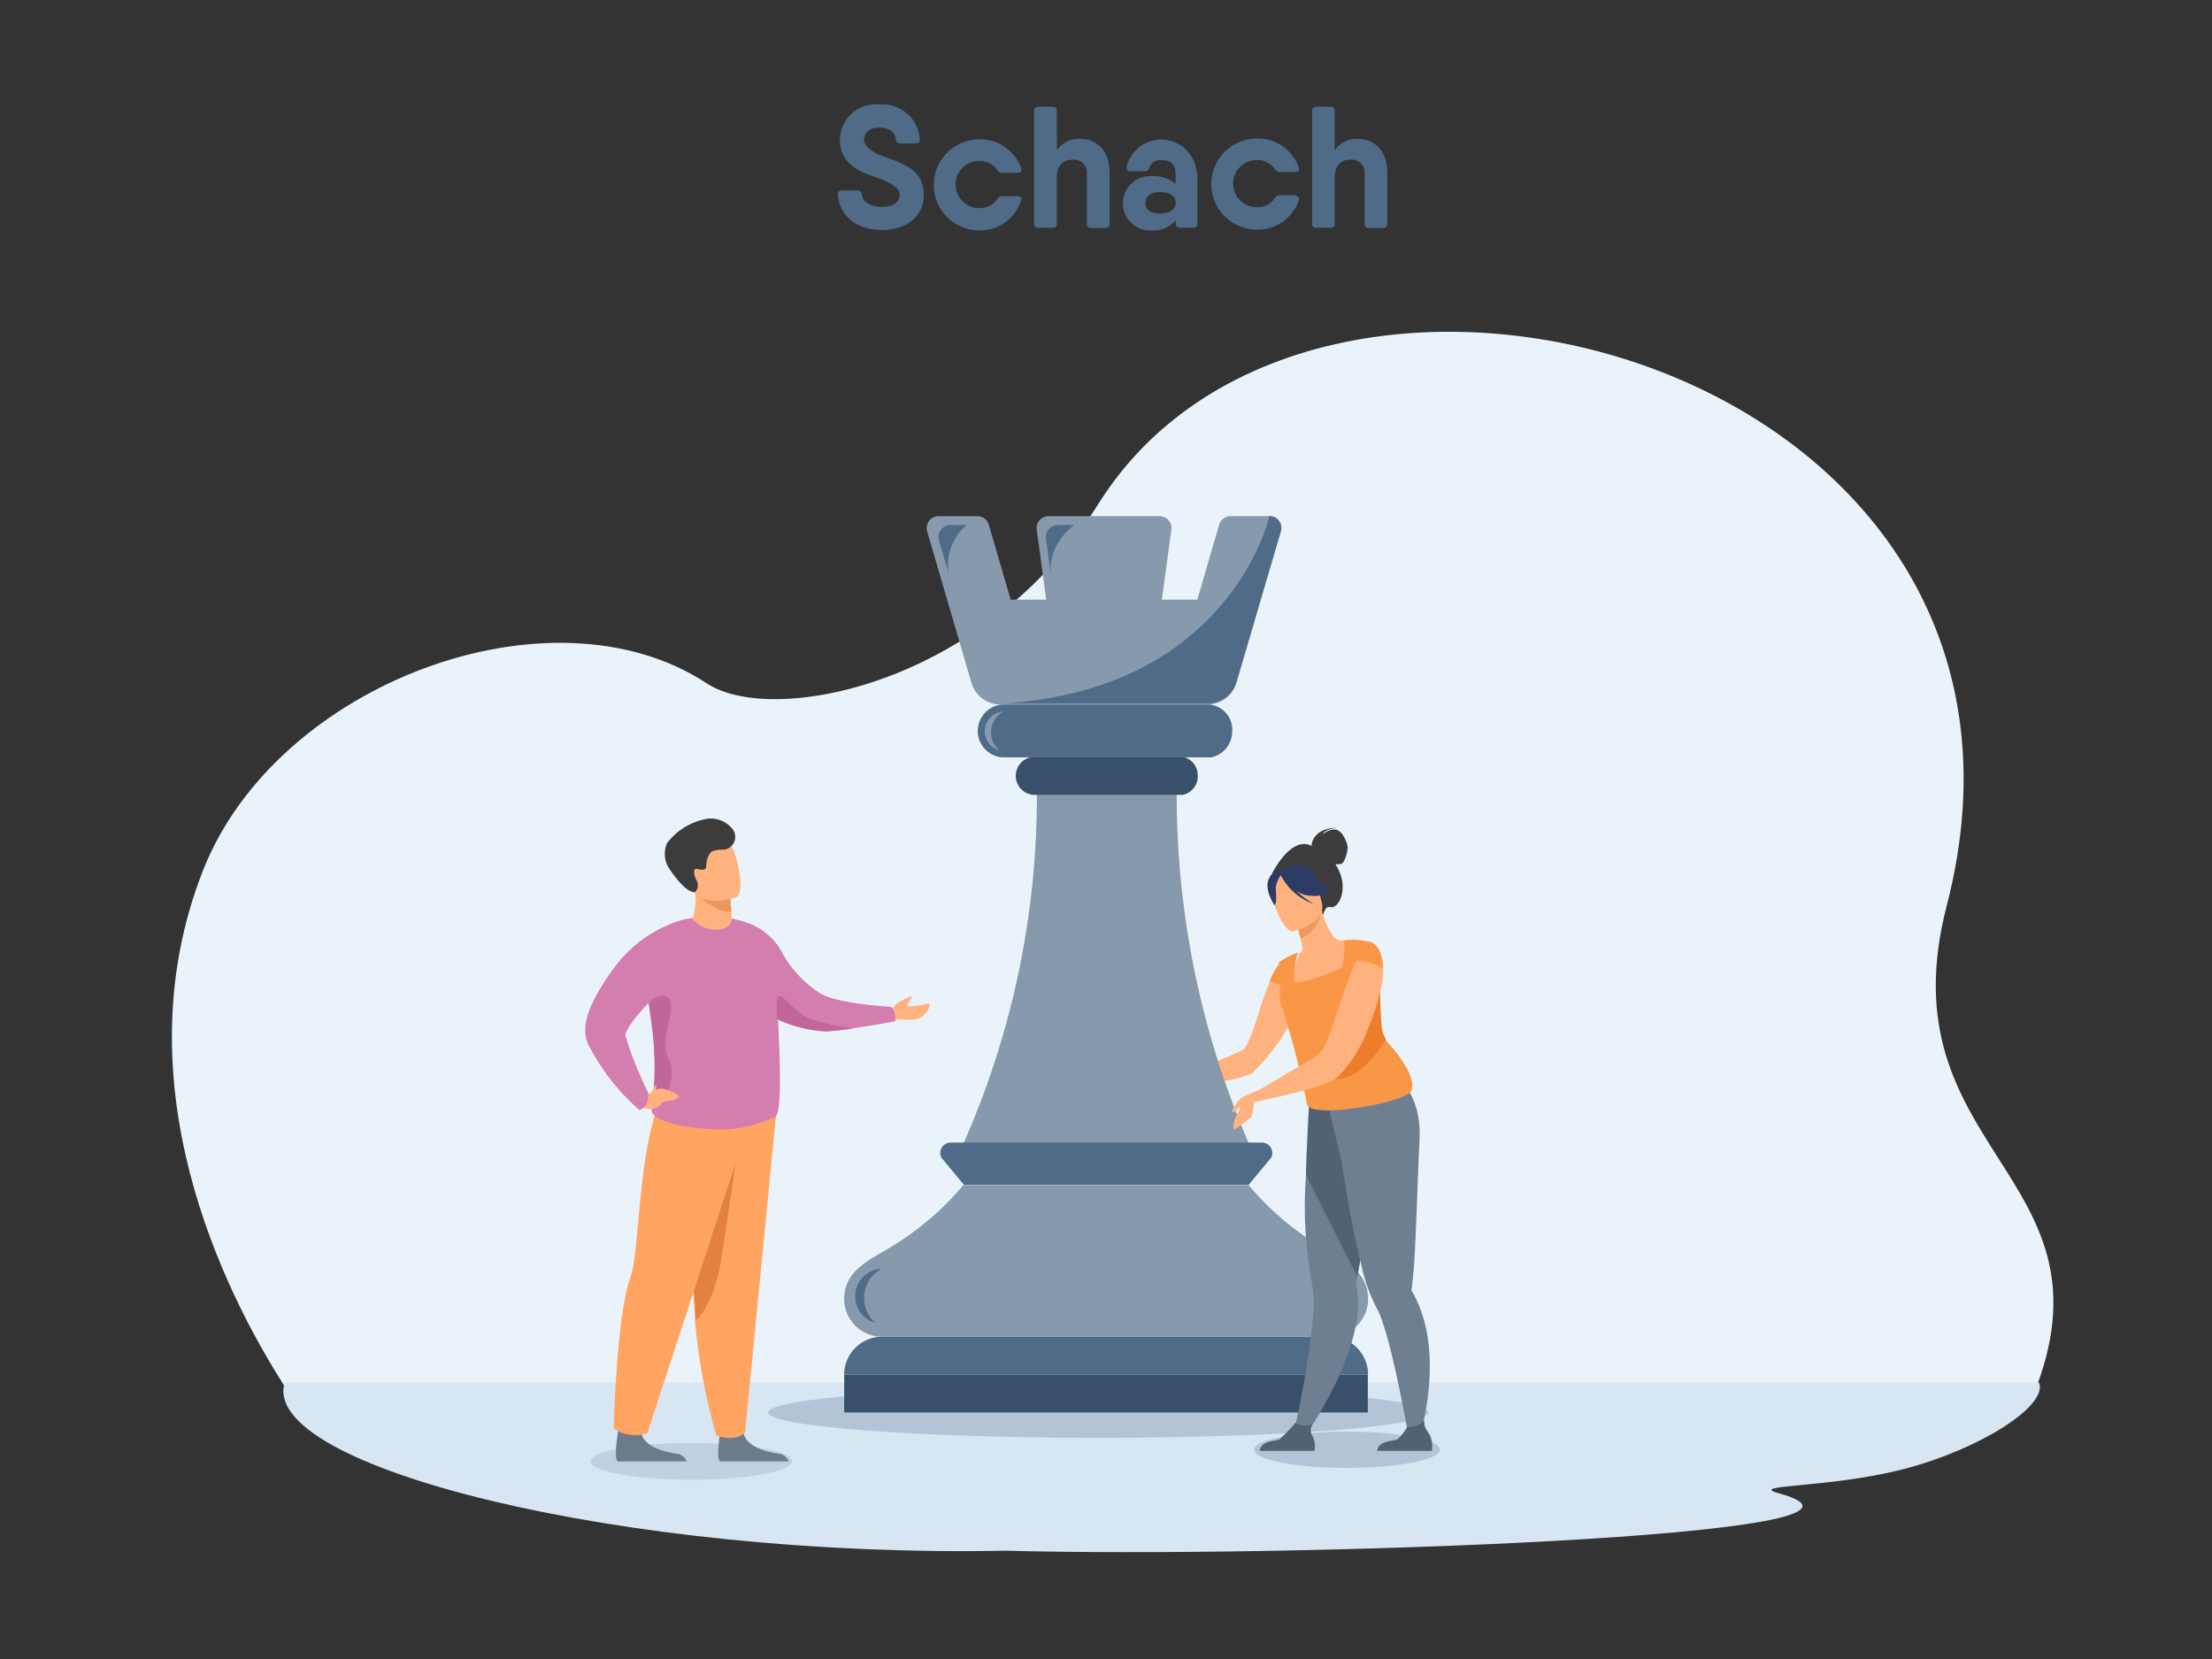 <svg xmlns="http://www.w3.org/2000/svg" viewBox="0 0 153.6 115.2"><rect x="0" y="0" width="153.6" height="115.2" fill="#333333" stroke="none"/><defs><style>.cls-1{fill:#ebf3fa;}.cls-1,.cls-10,.cls-11,.cls-12,.cls-13,.cls-14,.cls-15,.cls-16,.cls-17,.cls-18,.cls-19,.cls-2,.cls-20,.cls-21,.cls-22,.cls-3,.cls-4,.cls-6,.cls-7,.cls-8,.cls-9{fill-rule:evenodd;}.cls-2{fill:#d8e5f2;}.cls-3{fill:#ffb27d;}.cls-4{fill:#b2c4d6;}.cls-5,.cls-7{fill:#4f6b87;}.cls-6{fill:#8799ad;}.cls-8{fill:#385069;}.cls-9{fill:#3c3c3c;}.cls-10{fill:#6e7f91;}.cls-11{fill:#526173;}.cls-12{fill:#f99746;}.cls-13{fill:#ed985f;}.cls-14{fill:#2c3a64;}.cls-15{fill:#ed7d2b;}.cls-16{fill:#c0d0e0;}.cls-17{fill:#6d7a8a;}.cls-18{fill:#ffa561;}.cls-19{fill:#e28140;}.cls-20{fill:#d37eaf;}.cls-21{fill:#ed975d;}.cls-22{fill:#c0669a;}</style></defs><g id="_1-17" data-name="1"><path class="cls-1" d="M19.73,96.21c-4.16-6.51-11.43-21-5.64-35.75,5.09-13,24.19-20.13,35-13,4.59,3,19.32.1,27.18-12.47,15.29-24.42,68.62-9.59,58.91,27.9-4.36,16.85,11.71,18.63,6.27,33.32Z"/><path class="cls-2" d="M19.77,96c-1.83,5.82,23.43,12.2,50.12,11.68,19,.52,64.57-1,53.59-4-2.19-.61,3.57-.33,8.76-1.68s10-4.37,9.35-6Z"/><path class="cls-3" d="M84.13,75.14a8.63,8.63,0,0,0,2.77-.58,14.3,14.3,0,0,0,2.84-3.78s.07-.74.09-.78c.42-.74.61-.28.63-.87a2.74,2.74,0,0,0-.1-.94,2.21,2.21,0,0,0-.42-.84.39.39,0,0,0-.08-.1,1.79,1.79,0,0,0-.54-.46c-.14-.06-.29,0-.44.17h0a2.74,2.74,0,0,0-.4.58s0,0,0,0,0,.11-.09.17a.08.08,0,0,0,0,0c-.06.13-.13.27-.19.41-.7,1.53-1.23,4.06-1.85,4.76a21.25,21.25,0,0,1-2.7,1.1C82.92,74.36,83.44,75.22,84.13,75.14Z"/><path class="cls-4" d="M76.26,99.84c12.62,0,22.92-.79,22.92-1.76s-10.3-1.76-22.92-1.76-22.92.79-22.92,1.76S63.64,99.84,76.26,99.84Z"/><path class="cls-3" d="M83.39,74.21s-1.11,1.16-1,1.65.66.54.75.29.91-.91,1-1.33S83.53,74.16,83.39,74.21Z"/><path class="cls-5" d="M58.18,13.52a.26.26,0,0,1,.29-.3h1.08c.17,0,.26.09.29.28.11.57.58.86,1.4.86s1.24-.36,1.24-.84-.68-.86-1.47-1.14c-1.21-.43-2.69-.91-2.69-2.69a2.49,2.49,0,0,1,2.73-2.44,2.61,2.61,0,0,1,2.82,2.41.26.26,0,0,1-.28.3H62.51a.29.29,0,0,1-.3-.28c-.09-.55-.51-.82-1.16-.82S60,9.21,60,9.69s.58.89,1.35,1.18c1.22.43,2.8.87,2.8,2.65,0,1.61-1.32,2.45-2.88,2.45S58.32,15.2,58.18,13.52Z"/><path class="cls-5" d="M70.9,13.94A3,3,0,0,1,68,16a3.16,3.16,0,1,1,0-6.32,3,3,0,0,1,2.91,2c.07.2-.05.32-.24.32H69.58a.39.39,0,0,1-.34-.2A1.45,1.45,0,0,0,68,11.17a1.64,1.64,0,0,0,0,3.28,1.47,1.47,0,0,0,1.25-.62.37.37,0,0,1,.34-.21h1.08C70.85,13.62,71,13.75,70.9,13.94Z"/><path class="cls-5" d="M77.05,12v3.54a.26.26,0,0,1-.29.29h-1a.26.26,0,0,1-.29-.29V12.09a.9.9,0,0,0-1-1c-.61,0-1.08.36-1.08,1.26v3.18a.26.26,0,0,1-.29.29h-1a.26.26,0,0,1-.29-.29V7.7a.26.26,0,0,1,.29-.29h1a.26.26,0,0,1,.29.29v2.73a1.81,1.81,0,0,1,1.63-.78C76.21,9.65,77.05,10.51,77.05,12Z"/><path class="cls-5" d="M83.15,12v3.52a.26.26,0,0,1-.29.29h-.94a.26.26,0,0,1-.28-.29v-.23A2,2,0,0,1,80,16a1.89,1.89,0,1,1,0-3.77,2.42,2.42,0,0,1,1.63.53v-.64c0-.71-.36-1-.93-1a.84.84,0,0,0-.89.52c-.06.16-.13.25-.3.25h-1a.26.26,0,0,1-.28-.3,2.47,2.47,0,0,1,4.87.45Zm-1.51,2.09c0-.47-.42-.75-1.1-.75s-1,.31-1,.75.32.74,1,.74S81.64,14.52,81.64,14.09Z"/><path class="cls-5" d="M90.18,13.94a3,3,0,0,1-2.91,2,3.16,3.16,0,1,1,0-6.32,3,3,0,0,1,2.91,2c.07.2,0,.32-.24.32H88.86a.39.39,0,0,1-.34-.2,1.45,1.45,0,0,0-1.25-.63,1.64,1.64,0,0,0,0,3.28,1.47,1.47,0,0,0,1.25-.62.38.38,0,0,1,.34-.21h1.08C90.14,13.62,90.25,13.75,90.18,13.94Z"/><path class="cls-5" d="M96.33,12v3.54a.26.26,0,0,1-.28.29h-1a.26.26,0,0,1-.29-.29V12.09a.9.9,0,0,0-1-1c-.6,0-1.08.36-1.08,1.26v3.18a.26.26,0,0,1-.28.29h-1a.26.26,0,0,1-.29-.29V7.7a.27.27,0,0,1,.29-.29h1a.26.26,0,0,1,.28.29v2.73a1.83,1.83,0,0,1,1.63-.78C95.5,9.65,96.33,10.51,96.33,12Z"/><path class="cls-6" d="M81.71,55.12a61,61,0,0,0,5,24.26H66.91A59.58,59.58,0,0,0,72,55.12Z"/><path class="cls-7" d="M87.64,79.34H66a.72.72,0,0,0-.62,1.06l1.57,1.89H86.69l1.57-1.89A.72.72,0,0,0,87.64,79.34Z"/><path class="cls-7" d="M92.35,92.82H61.25a2.59,2.59,0,0,0-1.32.36,2.62,2.62,0,0,0-1.31,2.27H95A2.63,2.63,0,0,0,92.35,92.82Z"/><polygon class="cls-8" points="81.95 95.45 58.62 95.45 58.62 98.08 81.95 98.08 94.98 98.08 94.98 95.45 81.95 95.45"/><path class="cls-6" d="M91.88,86.68a21,21,0,0,1-3.64-2.75c-.28-.27-.56-.55-.82-.83-.11-.11-.7-.79-.7-.79H66.88s-.59.68-.7.79c-.26.28-.54.56-.82.83a21,21,0,0,1-3.64,2.75c-1.42.84-3.1,1.6-3.1,3.52a2.62,2.62,0,0,0,2.63,2.62h31.1A2.62,2.62,0,0,0,95,90.2C95,88.28,93.3,87.52,91.88,86.68Z"/><path class="cls-8" d="M83.17,53.84a1.31,1.31,0,0,0-1-1.28v0H71.74a1.32,1.32,0,0,0,0,2.63,1.35,1.35,0,0,0,.29,0h9.54a1.45,1.45,0,0,0,.29,0,1.26,1.26,0,0,0,.28,0A1.31,1.31,0,0,0,83.17,53.84Z"/><path class="cls-6" d="M84.66,36.43l-1.52,5.21H80.68l.66-4.86a.83.83,0,0,0-.83-.94h-7.7a.83.83,0,0,0-.82.94l.66,4.86H70.18l-1.52-5.21a.83.83,0,0,0-.8-.59H65.18a.83.83,0,0,0-.8,1.06l3.08,10.52a2.09,2.09,0,0,0,2,1.5h14.4a2.08,2.08,0,0,0,2-1.5L88.94,36.9a.82.82,0,0,0-.79-1.06H85.46A.84.84,0,0,0,84.66,36.43Z"/><path class="cls-7" d="M88.15,35.84s-2.67,12-18.41,13l-.06,0H83.86a2.08,2.08,0,0,0,2-1.5L88.94,36.9A.82.82,0,0,0,88.15,35.84Z"/><path class="cls-7" d="M67.12,36.46H66a.83.83,0,0,0-.8,1.07l.69,2.34a3.18,3.18,0,0,1-.06-.62A3.62,3.62,0,0,1,67.12,36.46Z"/><path class="cls-7" d="M74.61,36.46H73.46a.83.83,0,0,0-.8,1.07l.3,2.34s0-.44,0-.65A3.94,3.94,0,0,1,74.61,36.46Z"/><path class="cls-7" d="M60,90.1a2.3,2.3,0,0,1,1.21-2,1.92,1.92,0,0,0-.41,3.77A2.28,2.28,0,0,1,60,90.1Z"/><path class="cls-7" d="M83.79,48.92H69.6a1.84,1.84,0,0,0,0,3.67H83.73a2.45,2.45,0,0,0,.39,0,1.84,1.84,0,0,0,1.44-1.79A1.74,1.74,0,0,0,83.79,48.92Z"/><path class="cls-6" d="M68.82,50.86a1.65,1.65,0,0,1,.86-1.45,1.37,1.37,0,0,0-.29,2.69A1.64,1.64,0,0,1,68.82,50.86Z"/><path class="cls-9" d="M91.07,58.74c0-.11.08-1.21,1.77-1.27,0,0-.83.1-1,.46,0,0,.56-.45,1-.3s.73.95.74,1.21S93.37,60,93.08,60a1,1,0,0,1-.35,0c.07.12.15.25.22.4.68,1.39,0,2.74-.59,2.59-.36-.1-.47.53-.47.53l-3.55-2.88S89.64,58,91.07,58.74Z"/><path class="cls-4" d="M93.53,101.93c3.56,0,6.45-.56,6.45-1.26s-2.89-1.26-6.45-1.26-6.45.56-6.45,1.26S90,101.93,93.53,101.93Z"/><path class="cls-10" d="M89.83,99.48l.76.28s3.27-4.55,3.68-8.55a6,6,0,0,0-.11-2s0-.19.09-.51c0-.15.06-.33.09-.54.11-.61.26-1.45.42-2.4.39-2.19.89-5,1.28-7l-.21-.07-2.2-.71-.45-1.44L91.54,76a14.82,14.82,0,0,0-.69,4.1c-.06.45-.12.94-.16,1.47a28.26,28.26,0,0,0,.16,5.92c.07.59.17,1.2.28,1.82a8.25,8.25,0,0,1,.07,1.8A60.58,60.58,0,0,1,89.83,99.48Z"/><path class="cls-11" d="M90.69,81.59l3.56,7.07c0-.15.06-.33.09-.54.11-.61.26-1.45.42-2.4.39-2.19.89-5,1.28-7l-.21-.07-2.2-.71-.45-1.44-2.24-.59S90.69,80.24,90.69,81.59Z"/><path class="cls-10" d="M92.26,76.93l.08-.7c1.38.36,5.07-1,5.07-1s1.33,1.18,1.16,4c-.09,1.38-.25,7.22-.41,9-.06.63-.11,1.07-.13,1.25h0a.23.23,0,0,0,0,.16,7.64,7.64,0,0,1,.6,1.26c1.61,4.28-.25,9.54-.25,9.54l-.48-.19s-1-5.86-1.9-8.45a5.29,5.29,0,0,0-.42-1,11.49,11.49,0,0,1-1-2.75,68.78,68.78,0,0,1-1.39-7.29S92.26,76.93,92.26,76.93Z"/><path class="cls-3" d="M89.62,68.36a4.42,4.42,0,0,0,1.59.38c2.37.13,2.91-1.95,3-3.33a1.92,1.92,0,0,0-.82-.11l-.19,0a.68.68,0,0,1-.61-.27,5.06,5.06,0,0,1-.8-1.82l-.1,0L90,64.08s.18.56.31,1.09a5.07,5.07,0,0,1,.13.63.37.37,0,0,1-.22.39h0A12.54,12.54,0,0,0,89.62,68.36Z"/><path class="cls-12" d="M89,69.92a.42.42,0,0,0,.06.14,59.73,59.73,0,0,1,1.71,6.66c.34,1,7.24-.19,7.26-1.07.26-.93-.92-2.43-1.59-3.18a1.7,1.7,0,0,1-.23-.3,2.14,2.14,0,0,1-.3-.88,30.6,30.6,0,0,1-.09-3.12h0l-.38-.27a3.07,3.07,0,0,1-.45-.38.72.72,0,0,1-.22-.43,1.45,1.45,0,0,1,0-.36,1.1,1.1,0,0,1,0-.18,4.76,4.76,0,0,1,.34-1.14,4.45,4.45,0,0,0-1.77-.11,1.33,1.33,0,0,1,0,.17,5.94,5.94,0,0,1-.14,1.67c-.16.25-3.2,1.35-3.36,1a6.6,6.6,0,0,1,.29-2h0a4.64,4.64,0,0,0-1.38.74C89.44,67.32,88.55,68.67,89,69.92Z"/><path class="cls-13" d="M90,64.08s.18.56.31,1.09a2.21,2.21,0,0,0,1.4-1.9Z"/><path class="cls-3" d="M89.78,64.67s2.39-.55,2-2-.3-2.56-1.85-2.27-1.7.93-1.7,1.46S89.14,64.78,89.78,64.67Z"/><path class="cls-14" d="M88.12,61c.26-.54.56-.51.75-.42a1.72,1.72,0,0,1,2.23-.19,2.91,2.91,0,0,0,1.34,1.45,2,2,0,0,1-1.43.36,1.76,1.76,0,0,1-1-.35,5.53,5.53,0,0,0,1.25.93,4.07,4.07,0,0,1-2.32-2,1.91,1.91,0,0,0-.35.83c0,.4.11,1.2-.12,1.23C88.52,62.85,87.73,61.78,88.12,61Z"/><path class="cls-12" d="M88.83,66.93a4,4,0,0,0-.67,1.26,1.19,1.19,0,0,1,1,.55S89.22,66.59,88.83,66.93Z"/><path class="cls-15" d="M92.79,74.92c1.46,0,2.7-1.54,3.45-2.75a2.14,2.14,0,0,1-.3-.88,30.6,30.6,0,0,1-.09-3.12h0l-.38-.27a3.07,3.07,0,0,1-.45-.38C93.82,69.54,90.81,74.94,92.79,74.92Z"/><path class="cls-11" d="M95.63,100.75h3.8a2,2,0,0,0-.1-1c-.19-.42-.49-.62-.42-1.13a1.39,1.39,0,0,1-1.19.46,3.71,3.71,0,0,1-.66.85C96.82,100.09,95.71,100,95.63,100.75Z"/><path class="cls-11" d="M87.47,100.75h3.8a1.59,1.59,0,0,0-.11-1,.75.75,0,0,1,0-.88,1.38,1.38,0,0,1-.64.12,1.19,1.19,0,0,1-.56-.2,13,13,0,0,1-1.09,1.14C88.65,100.09,87.55,100,87.47,100.75Z"/><path class="cls-3" d="M87,75.94l.16.59L89.43,76h0c.71-.17,1.51-.38,2.19-.6a6.87,6.87,0,0,0,1.16-.52l.08-.06A9.2,9.2,0,0,0,95,71.41c.09-.21.17-.42.25-.62a16.77,16.77,0,0,0,.65-2.18,6.39,6.39,0,0,0,.15-1c0-.1,0-.2,0-.29,0-1.66-.84-1.89-.84-1.89h0c-.15,0-.3.07-.45.26a5.29,5.29,0,0,0-.61,1.08c-.33.74-.67,1.69-1,2.64-.18.52-.35,1-.52,1.52l-.28.82a9.47,9.47,0,0,1-.48,1.11,3,3,0,0,1-.71.63C90.48,73.89,87,75.94,87,75.94Z"/><path class="cls-12" d="M93.89,66.79a2.69,2.69,0,0,1,2.12.5c0-1.66-.84-1.88-.84-1.88C94.84,65.27,94.29,65.91,93.89,66.79Z"/><path class="cls-3" d="M87.33,75.73a8.35,8.35,0,0,0-1.15.52,2.51,2.51,0,0,0-.62.88s0,.1.1.1.32-.37.48-.31a3.69,3.69,0,0,1-.32.61,2,2,0,0,0-.17.89c0,.13.84-.51,1.18-.81.18-.15.18-.53.24-1s1.08-.59,1.08-.59Z"/><path class="cls-16" d="M41,101.47c0,.71,3.14,1.28,7,1.28s7-.57,7-1.28-3.14-1.27-7-1.27S41,100.77,41,101.47Z"/><path class="cls-17" d="M54.76,101.48H50c-.34-.23.09-2.5.09-2.5s1.31-.5,1.53.51,1.66,1.33,2.42,1.45A.82.82,0,0,1,54.76,101.48Z"/><path class="cls-18" d="M54,76.29,51.74,99.45s-.47.72-2,.23a43,43,0,0,1-1.49-8c0-.07,0-.14,0-.21-.11-1.54-.25-3.69-.38-5.82-.23-3.87-.43-7.68-.43-7.68Z"/><path class="cls-19" d="M51.09,80.72s-.76,5.16-1,6.73c-.57,3.34-1.77,4.22-1.77,4.22s0-.14,0-.21c-.11-1.54-.25-3.69-.38-5.82Z"/><path class="cls-3" d="M61.88,70.12s.44-.54.68-.61.69-.43.75-.29-.31.38-.29.55.3.07.62.07.89-.22.9-.12c.07.36-.46,1-1,1.07s-1.06-.05-1.79,0C61.49,70.85,61.88,70.12,61.88,70.12Z"/><path class="cls-20" d="M62.18,70.91s-1.6.31-3,.5a17.81,17.81,0,0,1-1.84.21A9.26,9.26,0,0,1,54,70.79a14.13,14.13,0,0,1-2.59-1.43c-.79-.55-.81-1-1.46-1.85-2-2.72.63-3.87,2.1-3.35A4.18,4.18,0,0,1,54.23,66,7.78,7.78,0,0,0,57,69c1.22.72,4.85.91,4.85.91a.81.81,0,0,1,.27.42A2.16,2.16,0,0,1,62.18,70.91Z"/><path class="cls-17" d="M47.68,101.48H42.9c-.34-.23.09-2.5.09-2.5s1.31-.5,1.53.51,1.66,1.33,2.42,1.45A.83.83,0,0,1,47.68,101.48Z"/><path class="cls-18" d="M52.18,77.41,44.94,99.55s-1.54.41-2.32-.43c0,0,.18-7.81,1.17-10.47.8-2.16.41-13.8,4-13.9A4.32,4.32,0,0,1,52.18,77.41Z"/><path class="cls-20" d="M53.83,77.55a8.86,8.86,0,0,1-4.95.82c-2.3-.15-3.7-.78-3.63-1.32,0-.28.07-.56.1-.85a21.25,21.25,0,0,0-.08-4.93c-.07-.56-.16-1.16-.23-1.67h0a11.07,11.07,0,0,1-.15-1.34s.73-3.26,1.27-3.79A2.59,2.59,0,0,1,47,64h0c1.64-.59,4.66-.46,6,.7a4.23,4.23,0,0,1,.85,2.42C53.85,68.75,54.56,77.18,53.83,77.55Z"/><path class="cls-3" d="M48.15,63.87c-.16-.2.3-.59.1-2.11a1.16,1.16,0,0,1,.37.06c.68.16,2,.55,2.1.56h0s0,.32.07.9l0,.15c0,.07,0,.14,0,.22C51,64.79,48.92,64.85,48.15,63.87Z"/><path class="cls-21" d="M50.79,63.28c-1,.23-2.51-1.26-2.51-1.26a1.32,1.32,0,0,1,.34-.2c.68.16,2,.55,2.1.56h0S50.74,62.7,50.79,63.28Z"/><path class="cls-3" d="M51.14,62.3a5.15,5.15,0,0,1-1,.22c-.77.11-1.79,0-2.11-.89-.54-1.58-1.23-2.52.36-3.17a2.55,2.55,0,0,1,1.76-.23,1.26,1.26,0,0,1,.65.56C51.16,59.28,51.78,62,51.14,62.3Z"/><path class="cls-9" d="M50.79,57.48A.89.89,0,0,1,50.26,59a2.39,2.39,0,0,0-.74.09c-.4.17-.47.83-.48,1s0,.39-.57.26a.23.23,0,0,0-.19,0c-.22.13.06.77.15.91a.73.73,0,0,1-.15.68s-.57.26-1.87-1.72a1.85,1.85,0,0,1-.08-1.69,4.48,4.48,0,0,1,2.74-1.67A1.91,1.91,0,0,1,50.79,57.48Z"/><path class="cls-22" d="M59.2,71.41a17.81,17.81,0,0,1-1.84.21A9.26,9.26,0,0,1,54,70.79a4.5,4.5,0,0,1,0-1.6c.39-.27,1.16,1.24,2.45,1.63A21.56,21.56,0,0,0,59.2,71.41Z"/><path class="cls-22" d="M45.77,76.31a.41.41,0,0,1-.42-.11,21.25,21.25,0,0,0-.08-4.93c-.07-.56-.16-1.16-.23-1.67h0s1.08-.93,1.46-.16-.69,2.81-.11,4S46.43,76.12,45.77,76.31Z"/><path class="cls-3" d="M44.15,75.59s.59.42.74.4c.44-.08.67-.44,1.08-.4s1.27.49,1.17.59c-.37.38-.93.18-1.19.41A.94.94,0,0,1,45,77a2.5,2.5,0,0,1-1.25-.62Z"/><path class="cls-20" d="M47,64a9,9,0,0,0-4.37,3.22c-1.82,2.51-2.41,4.2-1.7,5.46a15.06,15.06,0,0,0,3.47,4.4s.67-.14.62-1.18a26.65,26.65,0,0,1-1.6-4c.11-.89,2.48-3.15,3-3.62S47,64,47,64Z"/><path class="cls-3" d="M45.17,75.94a5.23,5.23,0,0,0,.33-.59c0-.13.11.07.08.2a.49.49,0,0,0,0,.25Z"/></g></svg>